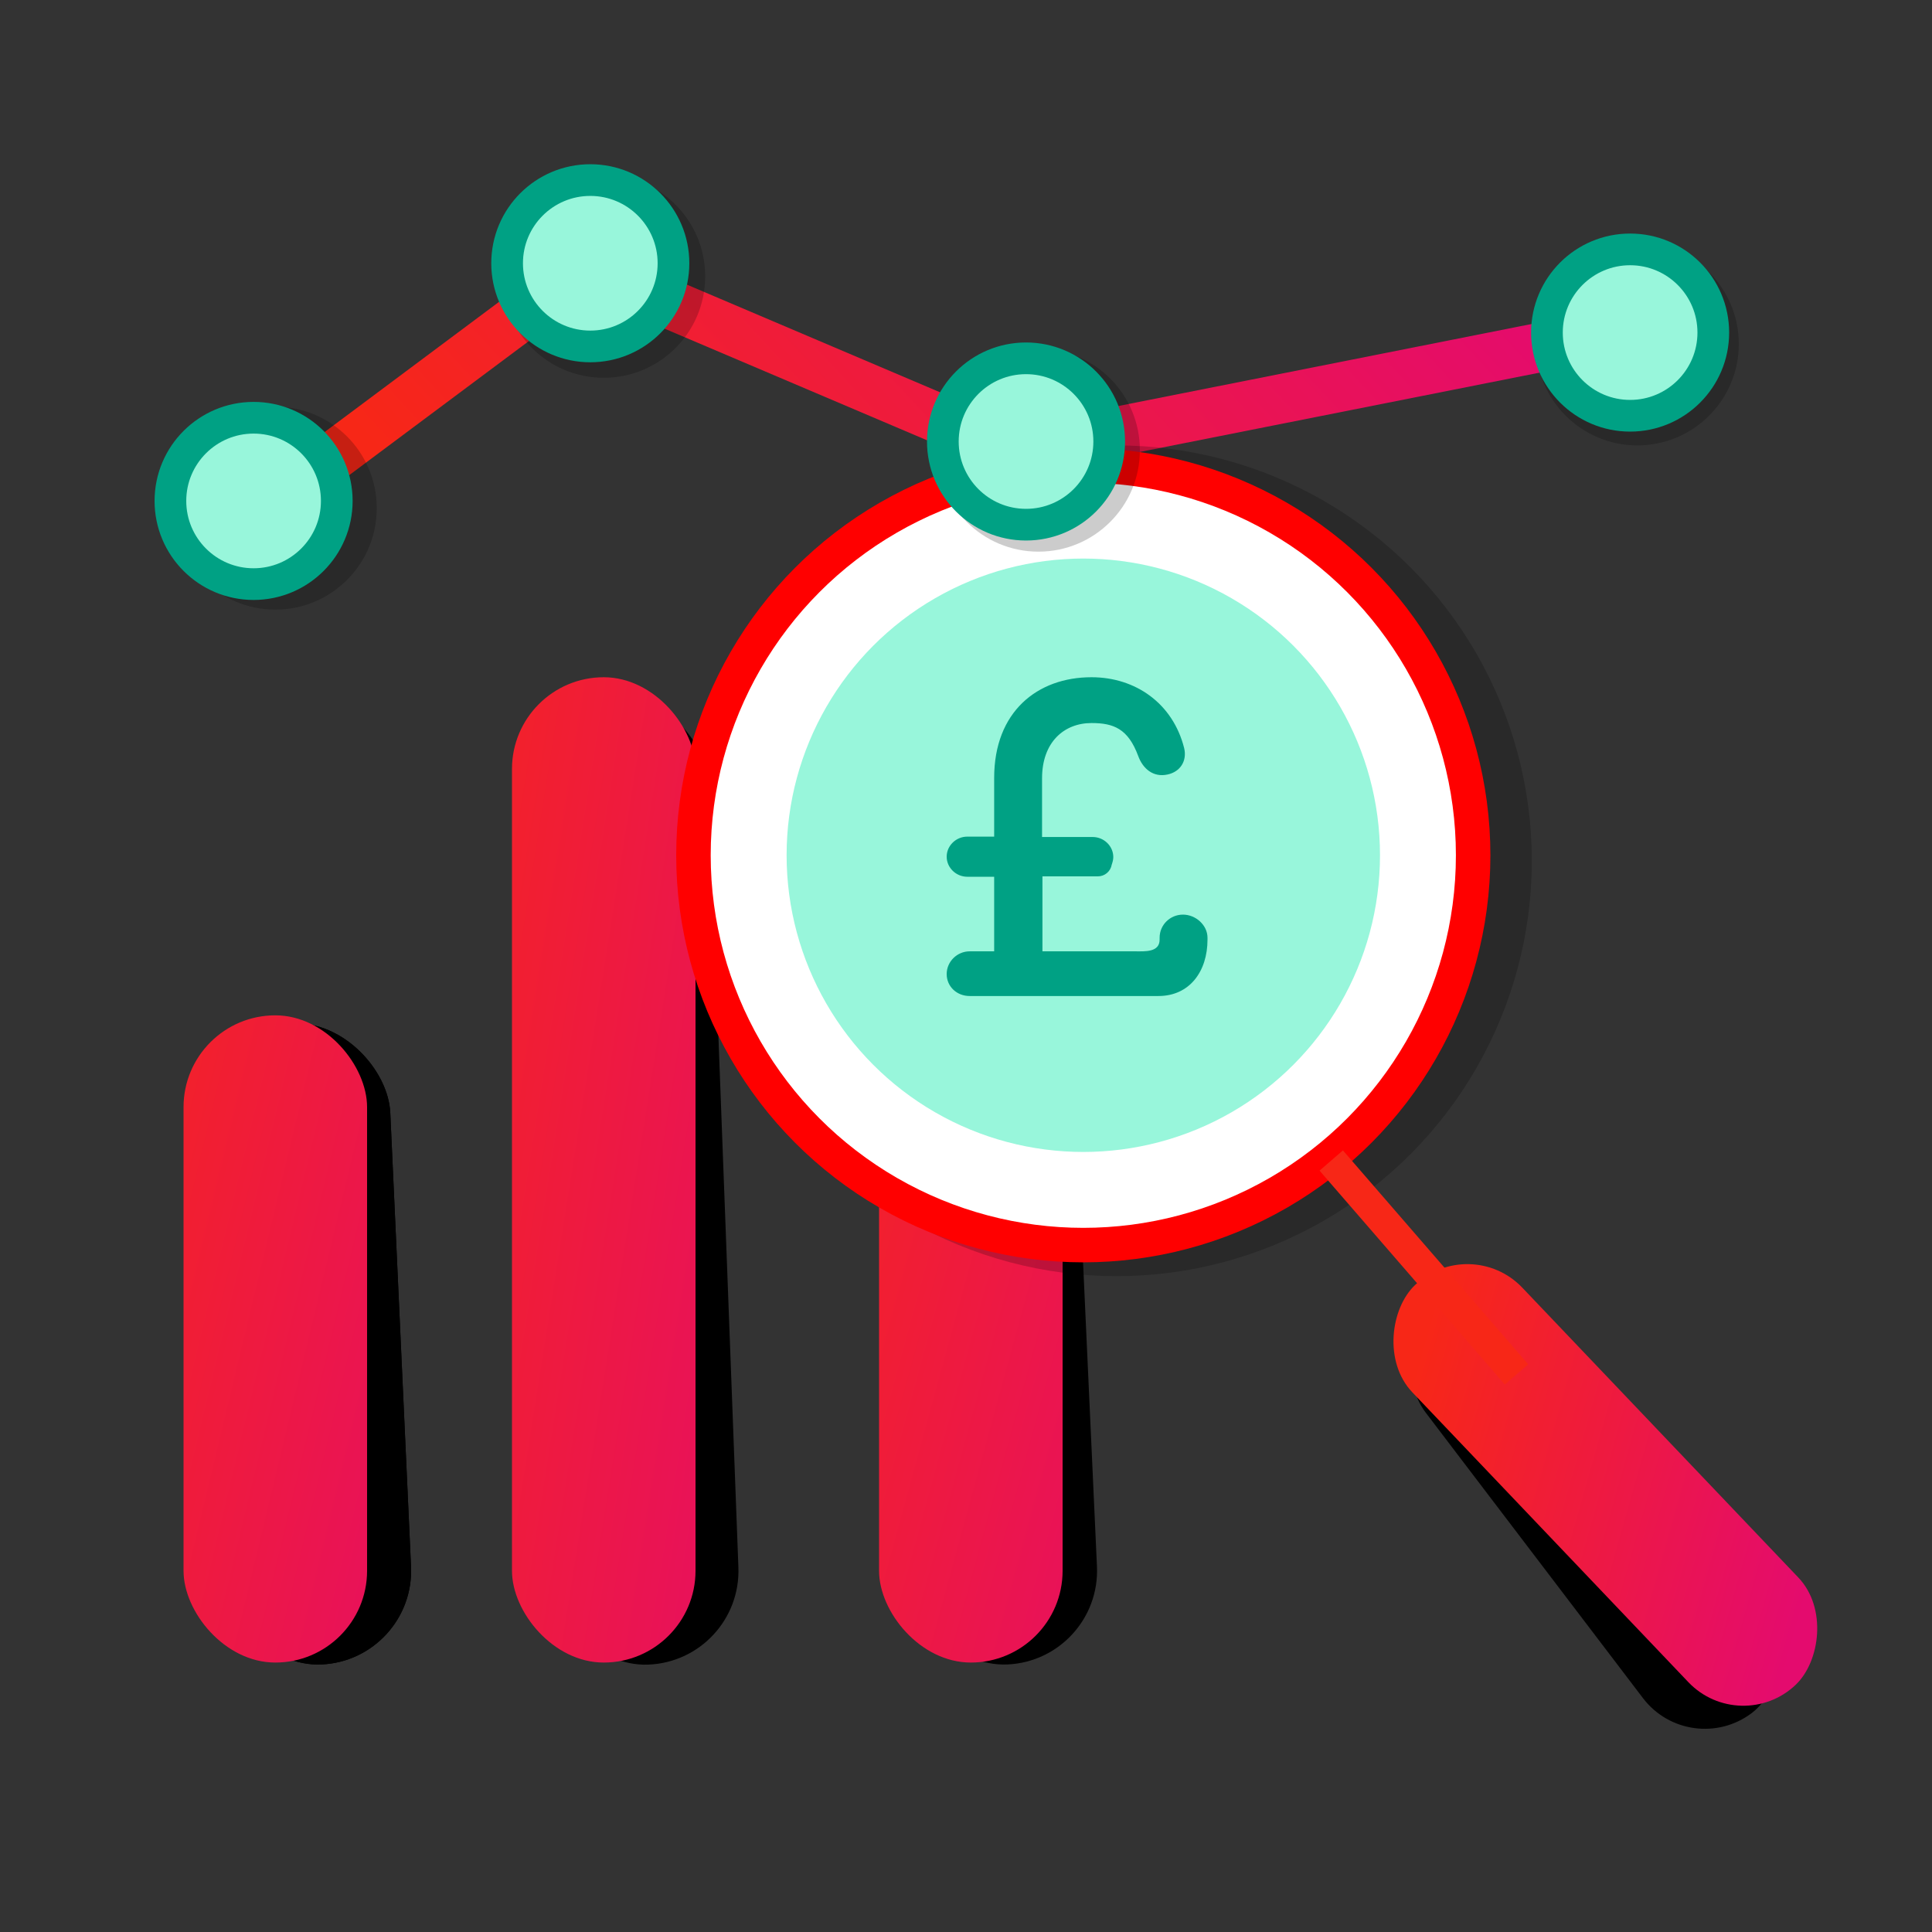 <svg xmlns="http://www.w3.org/2000/svg" width="200" height="200" viewBox="0 0 200 200" fill="none"><rect x="0" y="0" width="200" height="200" fill="#333333" stroke="none"/><path d="M26.252 53.393L60.594 27.764L105.189 46.73L172.336 33.403" stroke="url(#paint0_linear_5576_22610)" stroke-width="5.1"/><rect x="20.56" y="106.381" width="19.419" height="66.435" rx="9.71" transform="rotate(-2.617 20.56 106.381)" fill="black"/><rect x="20.56" y="106.381" width="19.419" height="66.435" rx="9.71" transform="rotate(-2.617 20.56 106.381)" fill="black"/><rect x="91.568" y="106.381" width="19.419" height="66.435" rx="9.71" transform="rotate(-2.617 91.568 106.381)" fill="black"/><rect x="53.619" y="72.28" width="19.419" height="100.477" rx="9.71" transform="rotate(-2.156 53.619 72.28)" fill="black"/><rect x="19" y="105.107" width="19" height="67" rx="9.5" fill="url(#paint1_linear_5576_22610)"/><rect x="91" y="113.107" width="19" height="59" rx="9.5" fill="url(#paint2_linear_5576_22610)"/><rect x="53" y="70.107" width="19" height="102" rx="9.5" fill="url(#paint3_linear_5576_22610)"/><rect x="155.523" y="130.082" width="53.237" height="16.095" rx="8.048" transform="rotate(52.73 155.523 130.082)" fill="black"/><circle cx="115.571" cy="89.107" r="43" fill="black" fill-opacity="0.2"/><circle cx="112.143" cy="88.535" r="40.357" fill="white" stroke="#FF0000" stroke-width="3.571"/><circle cx="112.143" cy="88.536" r="30.714" fill="#98F6DB"/><rect x="152.171" y="127.611" width="57.143" height="15.714" rx="7.857" transform="rotate(46.399 152.171 127.611)" fill="url(#paint4_linear_5576_22610)"/><path d="M137.809 120.136L156.988 142.279" stroke="#F72717" stroke-width="3.2"/><path d="M125 97.032V97.267C125 100.559 123.146 103.107 119.922 103.107H100.378C99.048 103.107 98 102.127 98 100.834C98 99.54 99.088 98.482 100.378 98.482H102.916V90.761H100.136C98.967 90.761 98 89.821 98 88.684C98 87.548 98.967 86.607 100.136 86.607H102.916V80.532C102.916 73.673 107.39 70.107 112.991 70.107C117.545 70.107 121.413 72.811 122.582 77.436C122.904 78.769 122.179 79.905 120.849 80.179C119.399 80.493 118.31 79.591 117.827 78.259C116.779 75.437 115.288 74.849 112.991 74.849C110.17 74.849 107.873 76.809 107.873 80.571V86.646H113.112C114.281 86.646 115.248 87.587 115.248 88.723C115.248 88.998 115.167 89.272 115.087 89.507C114.966 90.213 114.361 90.722 113.636 90.722H107.913V98.482H117.545C118.512 98.482 120.043 98.6 120.043 97.267V97.071C120.043 95.739 121.131 94.681 122.461 94.681C123.791 94.681 125 95.778 125 97.071V97.032Z" fill="#00A184"/><circle cx="28.5" cy="52.607" r="10.5" fill="black" fill-opacity="0.2"/><circle cx="62.5" cy="28.607" r="10.5" fill="black" fill-opacity="0.2"/><circle cx="107.5" cy="46.607" r="10.5" fill="black" fill-opacity="0.2"/><circle cx="169.5" cy="35.607" r="10.5" fill="black" fill-opacity="0.2"/><circle cx="26.252" cy="51.856" r="8.611" fill="#98F6DB" stroke="#00A184" stroke-width="3.28"/><circle cx="61.107" cy="27.252" r="7.176" fill="#00A184"/><circle cx="106.214" cy="45.704" r="7.176" fill="#00A184"/><circle cx="169.774" cy="34.428" r="7.176" fill="#00A184"/><circle cx="61.107" cy="27.252" r="8.611" fill="#98F6DB" stroke="#00A184" stroke-width="3.28"/><circle cx="106.214" cy="45.704" r="8.611" fill="#98F6DB" stroke="#00A184" stroke-width="3.28"/><circle cx="168.749" cy="34.428" r="8.611" fill="#98F6DB" stroke="#00A184" stroke-width="3.28"/><defs><linearGradient id="paint0_linear_5576_22610" x1="44.078" y1="52.127" x2="116.558" y2="-15.086" gradientUnits="userSpaceOnUse"><stop stop-color="#F72717"/><stop offset="1" stop-color="#E40B6E"/></linearGradient><linearGradient id="paint1_linear_5576_22610" x1="-0.991" y1="130.635" x2="58.543" y2="144.957" gradientUnits="userSpaceOnUse"><stop stop-color="#F72717"/><stop offset="1" stop-color="#E40B6E"/></linearGradient><linearGradient id="paint2_linear_5576_22610" x1="71.009" y1="135.587" x2="129.615" y2="151.597" gradientUnits="userSpaceOnUse"><stop stop-color="#F72717"/><stop offset="1" stop-color="#E40B6E"/></linearGradient><linearGradient id="paint3_linear_5576_22610" x1="33.009" y1="108.971" x2="94.454" y2="118.68" gradientUnits="userSpaceOnUse"><stop stop-color="#F72717"/><stop offset="1" stop-color="#E40B6E"/></linearGradient><linearGradient id="paint4_linear_5576_22610" x1="159.144" y1="142.549" x2="198.205" y2="119.441" gradientUnits="userSpaceOnUse"><stop stop-color="#F72717"/><stop offset="1" stop-color="#E40B6E"/></linearGradient></defs></svg>